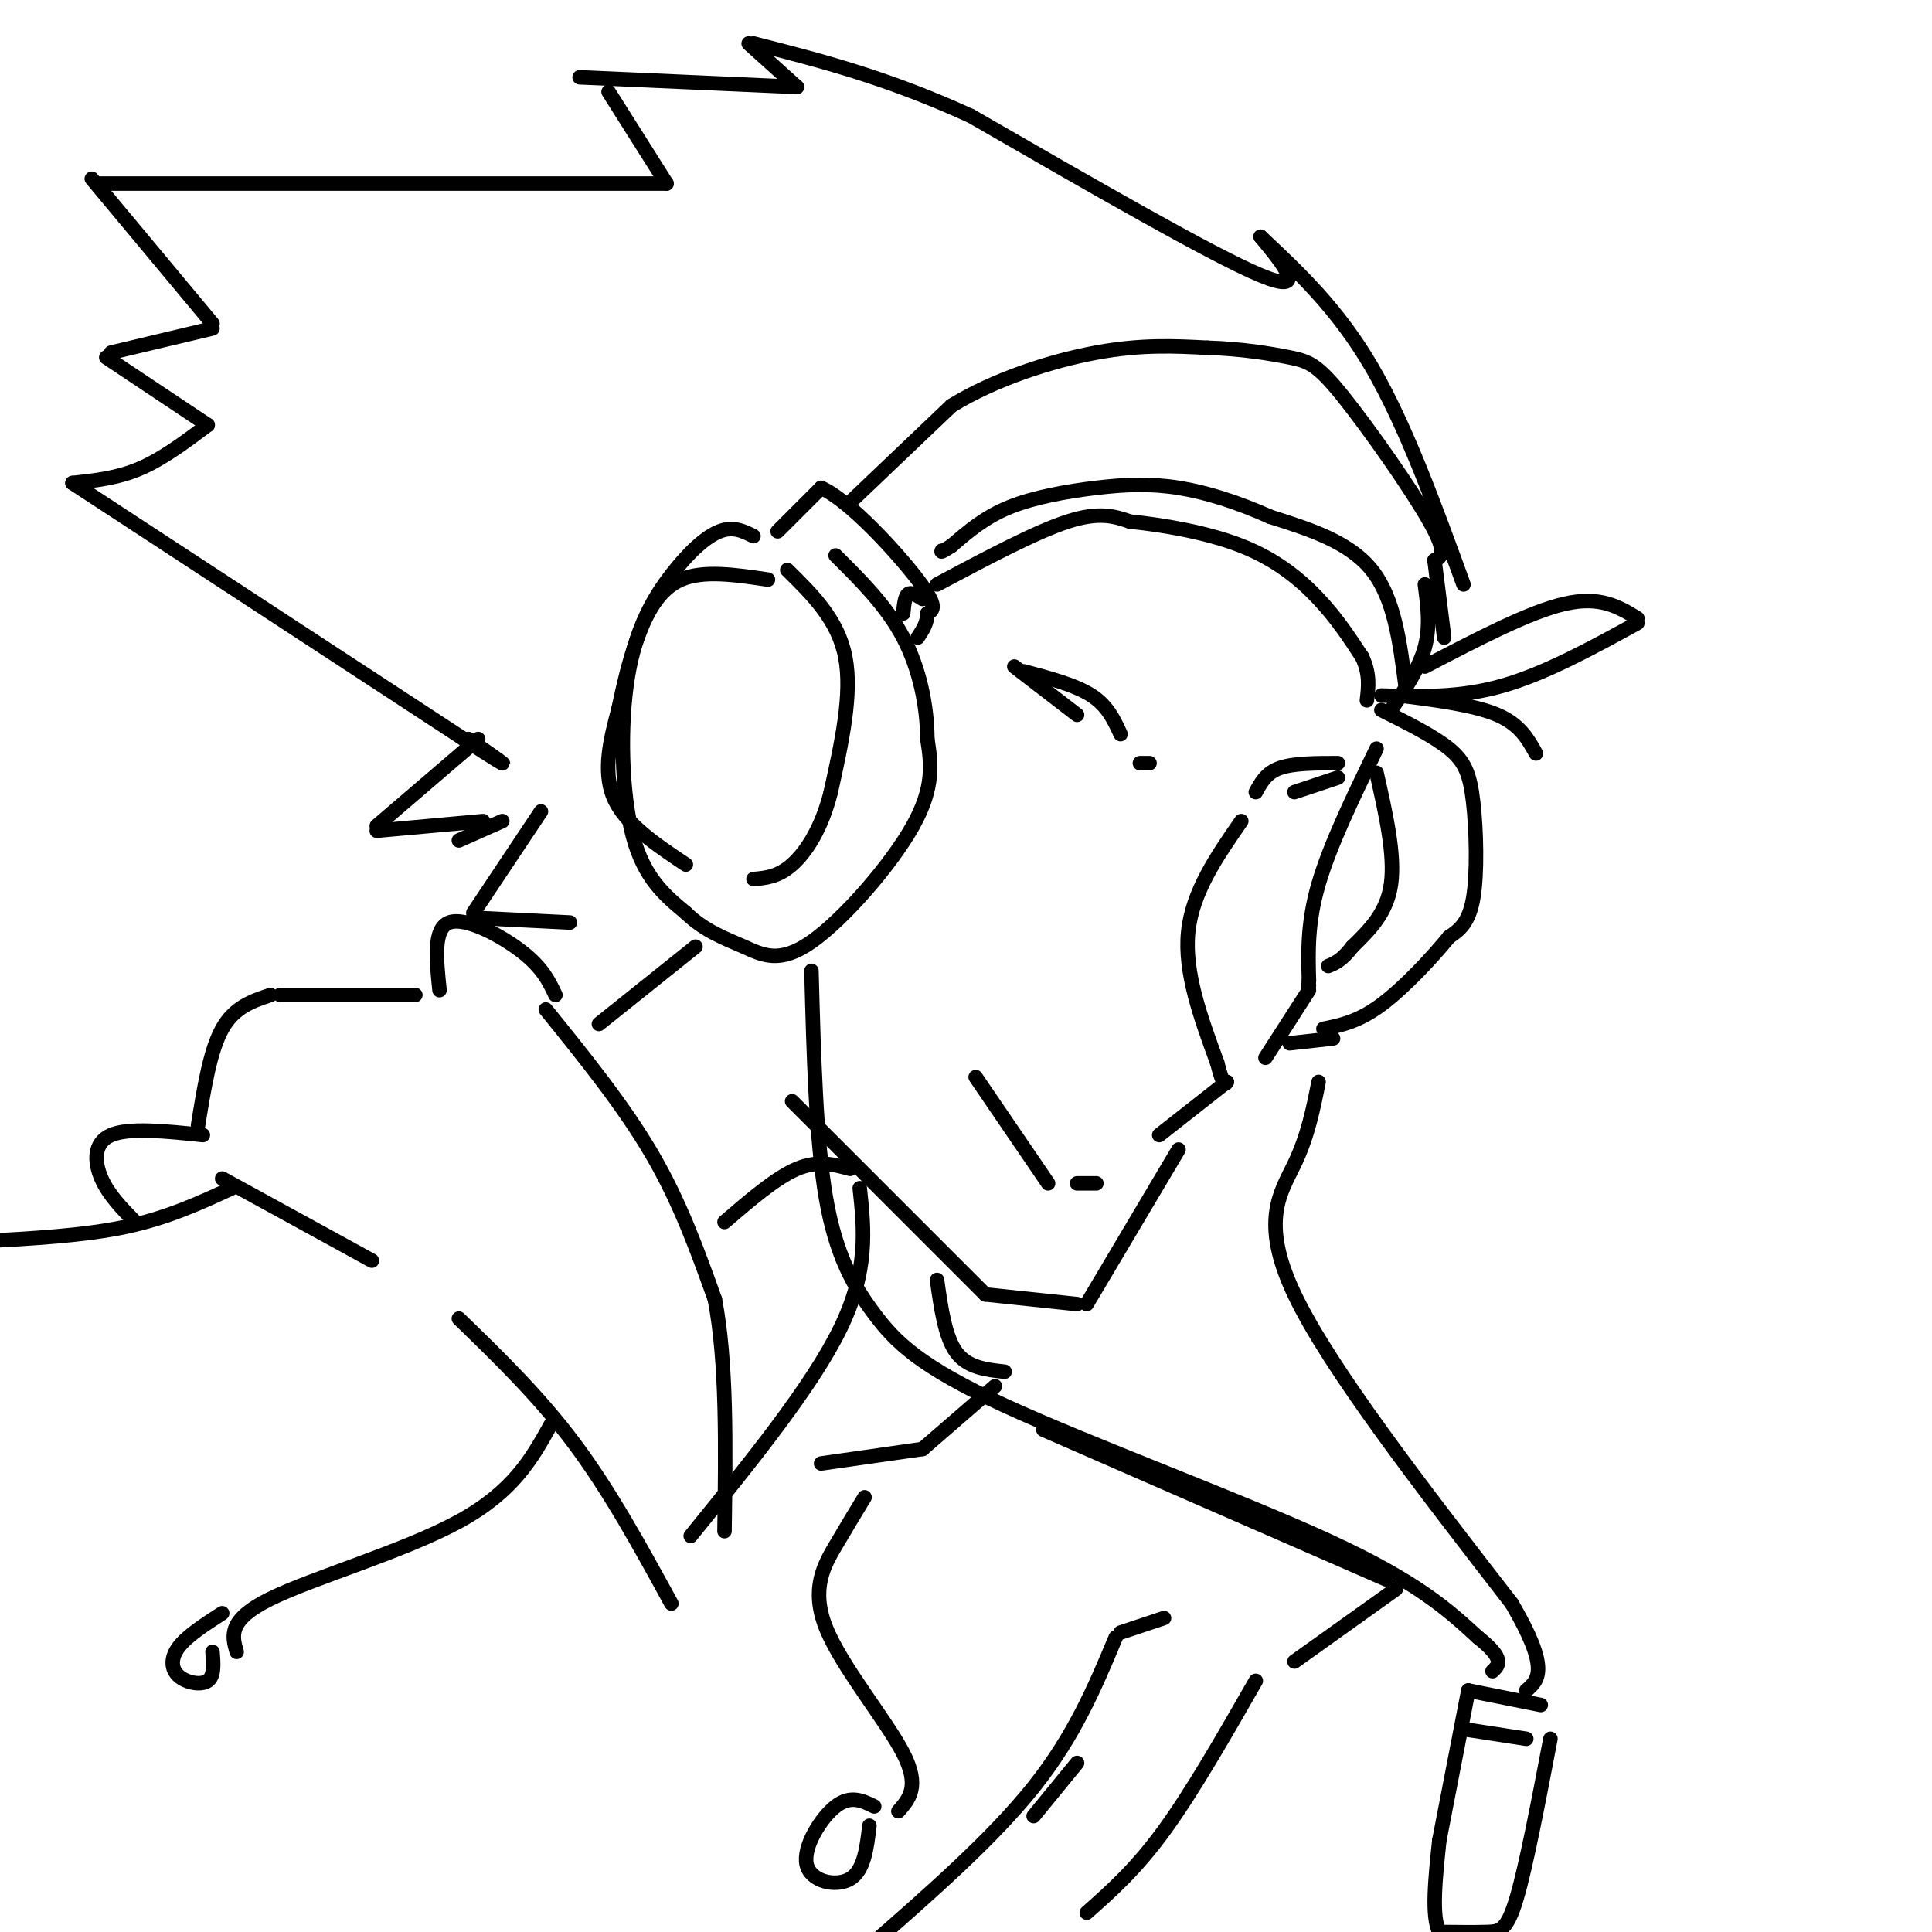 <svg viewBox='0 0 400 400' version='1.1' xmlns='http://www.w3.org/2000/svg' xmlns:xlink='http://www.w3.org/1999/xlink'><g fill='none' stroke='rgb(0,0,0)' stroke-width='3' stroke-linecap='round' stroke-linejoin='round'><path d='M285,155c-4.833,10.000 -9.667,20.000 -12,28c-2.333,8.000 -2.167,14.000 -2,20'/><path d='M271,203c-0.333,3.500 -0.167,2.250 0,1'/><path d='M271,205c0.000,0.000 -9.000,14.000 -9,14'/><path d='M257,170c-5.083,7.333 -10.167,14.667 -11,23c-0.833,8.333 2.583,17.667 6,27'/><path d='M252,220c1.333,5.167 1.667,4.583 2,4'/><path d='M254,224c0.000,0.000 -14.000,11.000 -14,11'/><path d='M244,238c0.000,0.000 -19.000,32.000 -19,32'/><path d='M223,270c0.000,0.000 -19.000,-2.000 -19,-2'/><path d='M204,268c0.000,0.000 -40.000,-40.000 -40,-40'/><path d='M156,111c-2.089,-1.043 -4.179,-2.086 -7,-1c-2.821,1.086 -6.375,4.301 -10,9c-3.625,4.699 -7.322,10.880 -9,21c-1.678,10.120 -1.337,24.177 1,33c2.337,8.823 6.668,12.411 11,16'/><path d='M142,189c3.896,3.796 8.137,5.285 12,7c3.863,1.715 7.348,3.654 14,-1c6.652,-4.654 16.472,-15.901 21,-24c4.528,-8.099 3.764,-13.049 3,-18'/><path d='M192,153c-0.022,-6.711 -1.578,-14.489 -5,-21c-3.422,-6.511 -8.711,-11.756 -14,-17'/><path d='M163,118c5.250,5.167 10.500,10.333 12,18c1.500,7.667 -0.750,17.833 -3,28'/><path d='M172,164c-1.889,7.556 -5.111,12.444 -8,15c-2.889,2.556 -5.444,2.778 -8,3'/><path d='M159,120c-6.689,-1.000 -13.378,-2.000 -18,0c-4.622,2.000 -7.178,7.000 -9,12c-1.822,5.000 -2.911,10.000 -4,15'/><path d='M128,147c-1.511,5.711 -3.289,12.489 -1,18c2.289,5.511 8.644,9.756 15,14'/><path d='M161,110c0.000,0.000 9.000,-9.000 9,-9'/><path d='M170,101c5.756,2.511 15.644,13.289 20,19c4.356,5.711 3.178,6.356 2,7'/><path d='M192,127c0.000,2.000 -1.000,3.500 -2,5'/><path d='M191,124c-1.167,-0.750 -2.333,-1.500 -3,-1c-0.667,0.500 -0.833,2.250 -1,4'/><path d='M176,104c0.000,0.000 21.000,-20.000 21,-20'/><path d='M197,84c8.911,-5.511 20.689,-9.289 30,-11c9.311,-1.711 16.156,-1.356 23,-1'/><path d='M250,72c7.026,0.203 13.089,1.209 17,2c3.911,0.791 5.668,1.367 11,8c5.332,6.633 14.238,19.324 18,26c3.762,6.676 2.381,7.338 1,8'/><path d='M297,116c0.500,4.000 1.250,10.000 2,16'/><path d='M194,121c10.167,-5.417 20.333,-10.833 27,-13c6.667,-2.167 9.833,-1.083 13,0'/><path d='M234,108c6.369,0.619 15.792,2.167 23,5c7.208,2.833 12.202,6.952 16,11c3.798,4.048 6.399,8.024 9,12'/><path d='M282,136c1.667,3.500 1.333,6.250 1,9'/><path d='M295,121c0.583,4.333 1.167,8.667 0,13c-1.167,4.333 -4.083,8.667 -7,13'/><path d='M291,142c-1.167,-9.083 -2.333,-18.167 -7,-24c-4.667,-5.833 -12.833,-8.417 -21,-11'/><path d='M263,107c-6.770,-3.022 -13.196,-5.078 -19,-6c-5.804,-0.922 -10.986,-0.710 -17,0c-6.014,0.710 -12.861,1.917 -18,4c-5.139,2.083 -8.569,5.041 -12,8'/><path d='M197,113c-2.333,1.500 -2.167,1.250 -2,1'/><path d='M286,147c5.381,2.685 10.762,5.369 14,8c3.238,2.631 4.333,5.208 5,11c0.667,5.792 0.905,14.798 0,20c-0.905,5.202 -2.952,6.601 -5,8'/><path d='M300,194c-3.356,4.133 -9.244,10.467 -14,14c-4.756,3.533 -8.378,4.267 -12,5'/><path d='M285,160c1.917,8.500 3.833,17.000 3,23c-0.833,6.000 -4.417,9.500 -8,13'/><path d='M280,196c-2.167,2.833 -3.583,3.417 -5,4'/><path d='M303,121c-6.000,-16.500 -12.000,-33.000 -19,-45c-7.000,-12.000 -15.000,-19.500 -23,-27'/><path d='M261,49c5.000,6.083 10.000,12.167 0,8c-10.000,-4.167 -35.000,-18.583 -60,-33'/><path d='M201,24c-17.500,-8.000 -31.250,-11.500 -45,-15'/><path d='M155,9c0.000,0.000 10.000,9.000 10,9'/><path d='M165,18c0.000,0.000 -45.000,-2.000 -45,-2'/><path d='M126,19c0.000,0.000 12.000,19.000 12,19'/><path d='M138,38c0.000,0.000 -118.000,0.000 -118,0'/><path d='M19,37c0.000,0.000 25.000,30.000 25,30'/><path d='M44,68c0.000,0.000 -21.000,5.000 -21,5'/><path d='M22,74c0.000,0.000 21.000,14.000 21,14'/><path d='M43,88c-4.667,3.500 -9.333,7.000 -14,9c-4.667,2.000 -9.333,2.500 -14,3'/><path d='M15,100c0.000,0.000 81.000,53.000 81,53'/><path d='M96,153c13.667,8.833 7.333,4.417 1,0'/><path d='M99,153c0.000,0.000 -21.000,18.000 -21,18'/><path d='M78,172c0.000,0.000 22.000,-2.000 22,-2'/><path d='M104,170c0.000,0.000 -9.000,4.000 -9,4'/><path d='M202,223c0.000,0.000 15.000,22.000 15,22'/><path d='M223,245c0.000,0.000 4.000,0.000 4,0'/><path d='M112,168c0.000,0.000 -14.000,21.000 -14,21'/><path d='M98,190c0.000,0.000 20.000,1.000 20,1'/><path d='M260,164c1.083,-2.000 2.167,-4.000 5,-5c2.833,-1.000 7.417,-1.000 12,-1'/><path d='M277,161c0.000,0.000 -9.000,3.000 -9,3'/><path d='M232,152c-1.333,-2.917 -2.667,-5.833 -6,-8c-3.333,-2.167 -8.667,-3.583 -14,-5'/><path d='M210,138c0.000,0.000 13.000,10.000 13,10'/><path d='M295,138c10.833,-5.667 21.667,-11.333 29,-13c7.333,-1.667 11.167,0.667 15,3'/><path d='M339,129c-9.583,5.250 -19.167,10.500 -28,13c-8.833,2.500 -16.917,2.250 -25,2'/><path d='M290,144c7.667,1.000 15.333,2.000 20,4c4.667,2.000 6.333,5.000 8,8'/><path d='M276,215c0.000,0.000 -9.000,1.000 -9,1'/><path d='M176,242c-3.333,-0.917 -6.667,-1.833 -11,0c-4.333,1.833 -9.667,6.417 -15,11'/><path d='M144,196c0.000,0.000 -20.000,16.000 -20,16'/><path d='M113,209c8.083,10.000 16.167,20.000 22,30c5.833,10.000 9.417,20.000 13,30'/><path d='M148,269c2.500,13.000 2.250,30.500 2,48'/><path d='M115,206c-1.333,-2.822 -2.667,-5.644 -7,-9c-4.333,-3.356 -11.667,-7.244 -15,-6c-3.333,1.244 -2.667,7.622 -2,14'/><path d='M86,206c0.000,0.000 -28.000,0.000 -28,0'/><path d='M56,206c-3.750,1.250 -7.500,2.500 -10,7c-2.500,4.500 -3.750,12.250 -5,20'/><path d='M42,235c-7.644,-0.800 -15.289,-1.600 -19,0c-3.711,1.600 -3.489,5.600 -2,9c1.489,3.400 4.244,6.200 7,9'/><path d='M46,244c0.000,0.000 31.000,17.000 31,17'/><path d='M95,273c8.333,8.083 16.667,16.167 24,26c7.333,9.833 13.667,21.417 20,33'/><path d='M178,246c0.917,8.500 1.833,17.000 -4,29c-5.833,12.000 -18.417,27.500 -31,43'/><path d='M194,265c0.833,5.917 1.667,11.833 4,15c2.333,3.167 6.167,3.583 10,4'/><path d='M206,287c0.000,0.000 -15.000,13.000 -15,13'/><path d='M191,300c0.000,0.000 -21.000,3.000 -21,3'/><path d='M48,246c-6.667,3.083 -13.333,6.167 -22,8c-8.667,1.833 -19.333,2.417 -30,3'/><path d='M216,296c0.000,0.000 71.000,31.000 71,31'/><path d='M289,329c0.000,0.000 -21.000,15.000 -21,15'/><path d='M260,348c-6.583,11.500 -13.167,23.000 -19,31c-5.833,8.000 -10.917,12.500 -16,17'/><path d='M241,335c0.000,0.000 -9.000,3.000 -9,3'/><path d='M231,339c-4.250,10.167 -8.500,20.333 -17,31c-8.500,10.667 -21.250,21.833 -34,33'/><path d='M214,376c0.000,0.000 9.000,-11.000 9,-11'/><path d='M114,295c-3.844,6.911 -7.689,13.822 -19,20c-11.311,6.178 -30.089,11.622 -39,16c-8.911,4.378 -7.956,7.689 -7,11'/><path d='M46,334c-3.631,2.345 -7.262,4.690 -9,7c-1.738,2.310 -1.583,4.583 0,6c1.583,1.417 4.595,1.976 6,1c1.405,-0.976 1.202,-3.488 1,-6'/><path d='M179,310c-1.827,3.006 -3.655,6.012 -6,10c-2.345,3.988 -5.208,8.958 -2,17c3.208,8.042 12.488,19.155 16,26c3.512,6.845 1.256,9.423 -1,12'/><path d='M181,374c-2.458,-1.202 -4.917,-2.405 -8,0c-3.083,2.405 -6.792,8.417 -6,12c0.792,3.583 6.083,4.738 9,3c2.917,-1.738 3.458,-6.369 4,-11'/><path d='M168,201c0.469,17.531 0.938,35.062 3,47c2.062,11.938 5.718,18.282 10,24c4.282,5.718 9.191,10.809 27,19c17.809,8.191 48.517,19.483 67,28c18.483,8.517 24.742,14.258 31,20'/><path d='M306,339c5.667,4.500 4.333,5.750 3,7'/><path d='M273,224c-1.111,5.600 -2.222,11.200 -5,17c-2.778,5.800 -7.222,11.800 0,27c7.222,15.200 26.111,39.600 45,64'/><path d='M313,332c8.000,13.667 5.500,15.833 3,18'/><path d='M319,353c0.000,0.000 -15.000,-3.000 -15,-3'/><path d='M304,350c0.000,0.000 -6.000,31.000 -6,31'/><path d='M321,360c-2.511,13.156 -5.022,26.311 -7,33c-1.978,6.689 -3.422,6.911 -6,7c-2.578,0.089 -6.289,0.044 -10,0'/><path d='M298,400c-1.667,-3.167 -0.833,-11.083 0,-19'/><path d='M303,358c0.000,0.000 13.000,2.000 13,2'/><path d='M236,158c0.000,0.000 2.000,0.000 2,0'/></g>
</svg>